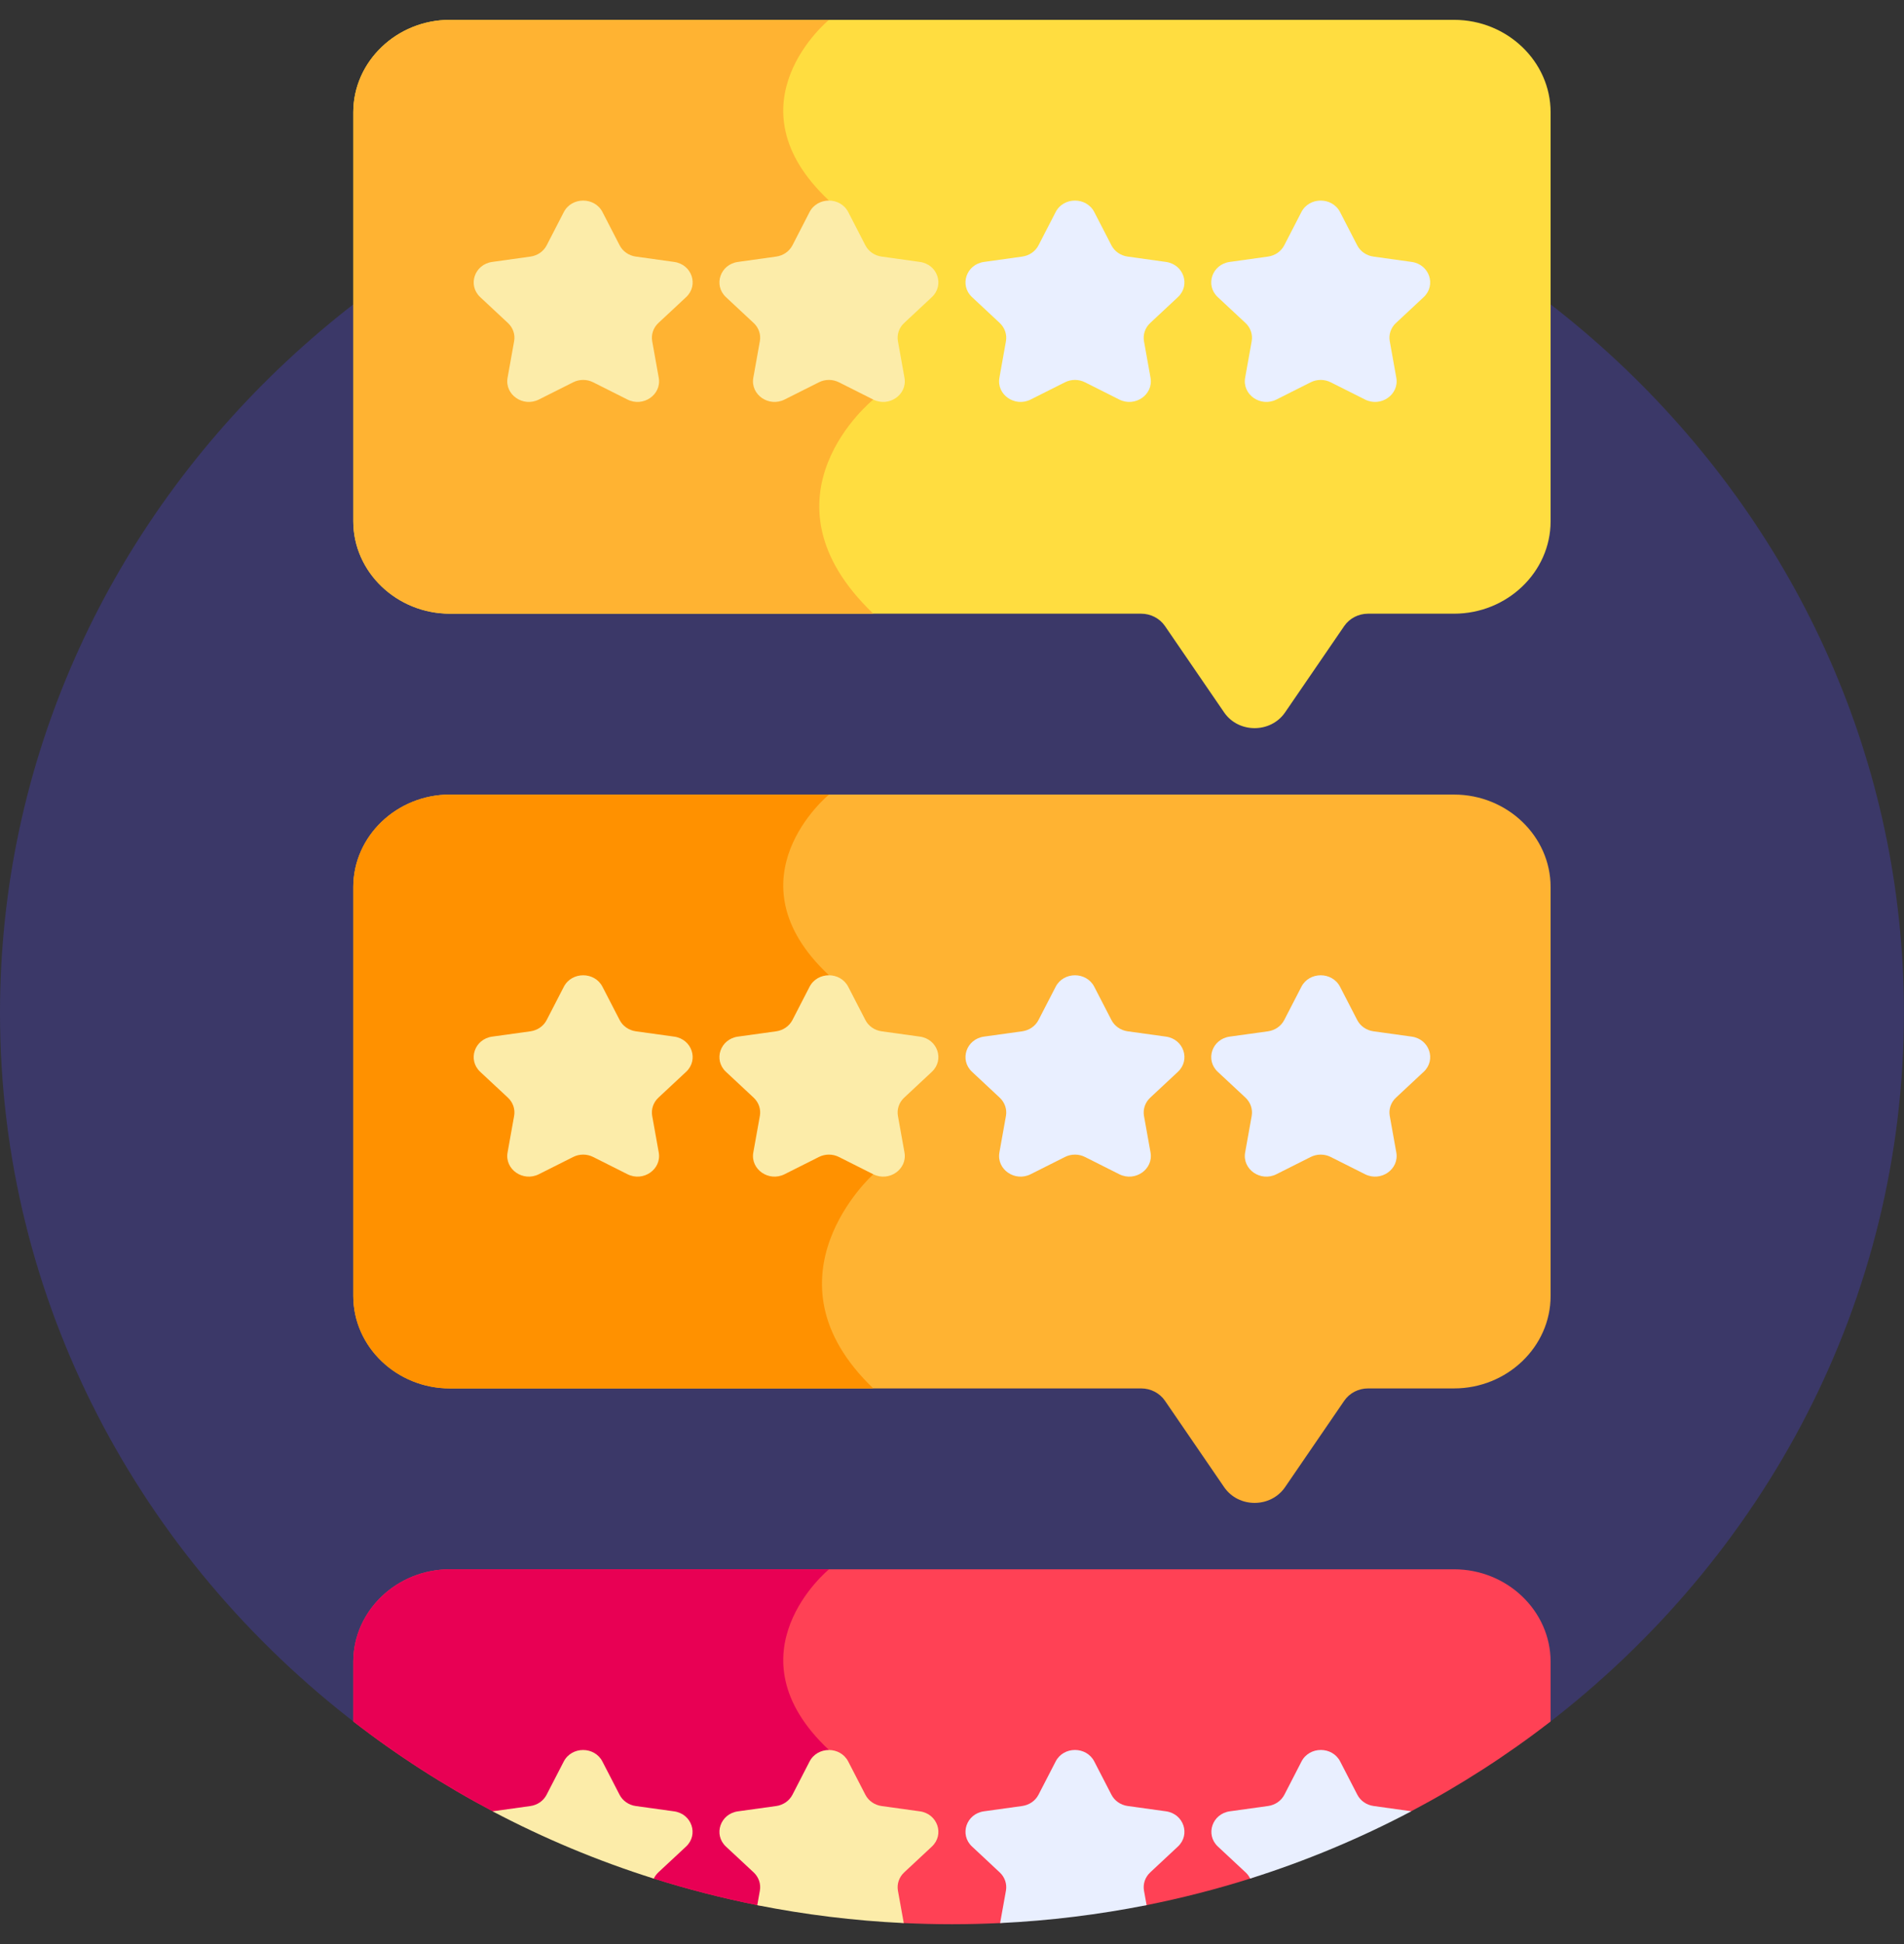 <svg width="48" height="49" viewBox="0 0 48 49" fill="none" xmlns="http://www.w3.org/2000/svg">
<rect x="0" y="0" width="48" height="49" fill="#333333" stroke="none"/>
<g clip-path="url(#clip0_4598:41805)">
<path d="M23.999 2.563C10.745 2.563 0 12.846 0 25.531C0 32.797 3.526 39.274 9.028 43.482H38.97C44.472 39.274 47.998 32.797 47.998 25.531C47.998 12.846 37.253 2.563 23.999 2.563Z" fill="#3B3868"/>
<path d="M11.341 0.5H36.656C37.995 0.5 39.091 1.549 39.091 2.83V13.138C39.091 14.42 37.995 15.468 36.656 15.468H34.489C34.247 15.468 34.022 15.585 33.889 15.778L32.397 17.956C32.034 18.485 31.223 18.485 30.86 17.956L29.368 15.778C29.235 15.585 29.01 15.468 28.768 15.468H11.341C10.002 15.468 8.906 14.419 8.906 13.138V2.83C8.906 1.549 10.002 0.5 11.341 0.5V0.5Z" fill="#FFDD40"/>
<path d="M22.016 10.07L20.899 5.055C18.304 2.622 20.899 0.5 20.899 0.5H11.341C10.002 0.5 8.906 1.549 8.906 2.83V13.138C8.906 14.419 10.002 15.468 11.341 15.468H22.016C18.951 12.535 22.016 10.07 22.016 10.07Z" fill="#FFB332"/>
<path d="M11.341 20.027H36.656C37.995 20.027 39.091 21.076 39.091 22.358V32.665C39.091 33.947 37.995 34.995 36.656 34.995H34.488C34.247 34.995 34.021 35.112 33.889 35.305L32.397 37.483C32.034 38.013 31.223 38.013 30.86 37.483L29.368 35.305C29.235 35.112 29.01 34.995 28.768 34.995H11.341C10.002 34.995 8.906 33.947 8.906 32.665V22.358C8.906 21.076 10.002 20.027 11.341 20.027Z" fill="#FFB332"/>
<path d="M22.016 29.597L20.899 24.583C18.304 22.15 20.899 20.027 20.899 20.027H11.341C10.002 20.027 8.906 21.076 8.906 22.358V32.665C8.906 33.947 10.002 34.995 11.341 34.995H22.016C19.104 32.208 22.016 29.597 22.016 29.597Z" fill="#FF9100"/>
<path d="M36.656 39.554H11.341C10.002 39.554 8.906 40.602 8.906 41.884V43.389C10.005 44.241 11.185 45.001 12.431 45.658L16.481 47.349C17.335 47.619 18.211 47.843 19.104 48.021L22.774 48.47C23.18 48.489 23.588 48.5 23.999 48.5C24.41 48.5 24.818 48.489 25.224 48.47L28.893 48.021C29.787 47.843 30.662 47.619 31.516 47.349L35.566 45.658C36.812 45.001 37.992 44.241 39.091 43.389V41.884C39.091 40.602 37.995 39.554 36.656 39.554Z" fill="#FF4155"/>
<path d="M20.899 39.554H11.341C10.002 39.554 8.906 40.602 8.906 41.884V43.389C10.005 44.241 11.185 45.001 12.431 45.658L16.481 47.349C17.335 47.619 18.211 47.843 19.104 48.021L20.899 48.24V44.109C18.304 41.675 20.899 39.554 20.899 39.554Z" fill="#E80054"/>
<path d="M17.297 7.489C17.62 7.188 17.442 6.664 16.996 6.602L16.03 6.467C15.853 6.443 15.7 6.336 15.621 6.183L15.189 5.345C14.99 4.959 14.414 4.959 14.214 5.345L13.782 6.183C13.703 6.336 13.55 6.443 13.373 6.467L12.408 6.602C11.962 6.664 11.784 7.188 12.106 7.489L12.805 8.141C12.933 8.26 12.992 8.433 12.961 8.601L12.796 9.522C12.72 9.947 13.186 10.271 13.585 10.07L14.449 9.636C14.607 9.556 14.796 9.556 14.954 9.636L15.818 10.07C16.217 10.271 16.683 9.947 16.607 9.522L16.442 8.601C16.412 8.433 16.47 8.26 16.598 8.141L17.297 7.489Z" fill="#FCECA9"/>
<path d="M23.492 7.489C23.815 7.188 23.637 6.664 23.191 6.602L22.225 6.467C22.048 6.443 21.895 6.336 21.816 6.183L21.384 5.345C21.185 4.959 20.609 4.959 20.409 5.345L19.978 6.183C19.898 6.336 19.745 6.443 19.568 6.467L18.603 6.602C18.157 6.664 17.979 7.188 18.301 7.489L19 8.141C19.128 8.26 19.187 8.433 19.156 8.601L18.991 9.522C18.915 9.947 19.381 10.271 19.78 10.07L20.644 9.636C20.802 9.556 20.991 9.556 21.15 9.636L22.013 10.07C22.412 10.271 22.878 9.947 22.802 9.522L22.637 8.601C22.607 8.433 22.665 8.26 22.794 8.141L23.492 7.489Z" fill="#FCECA9"/>
<path d="M29.695 7.489C30.018 7.188 29.84 6.664 29.394 6.602L28.428 6.467C28.251 6.443 28.098 6.336 28.019 6.183L27.587 5.345C27.388 4.959 26.812 4.959 26.613 5.345L26.181 6.183C26.102 6.336 25.948 6.443 25.771 6.467L24.806 6.602C24.36 6.664 24.182 7.188 24.505 7.489L25.203 8.141C25.331 8.26 25.39 8.433 25.36 8.601L25.195 9.522C25.119 9.947 25.585 10.271 25.983 10.07L26.847 9.636C27.005 9.556 27.195 9.556 27.353 9.636L28.216 10.07C28.615 10.271 29.081 9.947 29.005 9.522L28.84 8.601C28.81 8.433 28.869 8.26 28.997 8.141L29.695 7.489Z" fill="#E9EFFF"/>
<path d="M35.891 7.489C36.213 7.188 36.035 6.664 35.589 6.602L34.624 6.467C34.447 6.443 34.294 6.336 34.215 6.183L33.783 5.345C33.583 4.959 33.007 4.959 32.808 5.345L32.376 6.183C32.297 6.336 32.144 6.443 31.967 6.467L31.001 6.602C30.555 6.664 30.377 7.188 30.7 7.489L31.399 8.141C31.527 8.26 31.585 8.433 31.555 8.601L31.39 9.522C31.314 9.947 31.78 10.271 32.179 10.07L33.042 9.636C33.201 9.556 33.39 9.556 33.548 9.636L34.412 10.07C34.811 10.271 35.277 9.947 35.201 9.522L35.036 8.601C35.005 8.433 35.064 8.26 35.192 8.141L35.891 7.489Z" fill="#E9EFFF"/>
<path d="M17.297 27.015C17.62 26.714 17.442 26.19 16.996 26.128L16.03 25.994C15.853 25.969 15.7 25.863 15.621 25.709L15.189 24.872C14.99 24.485 14.414 24.485 14.214 24.872L13.782 25.709C13.703 25.863 13.55 25.969 13.373 25.994L12.408 26.128C11.962 26.19 11.784 26.714 12.106 27.015L12.805 27.667C12.933 27.787 12.992 27.959 12.961 28.128L12.796 29.048C12.72 29.473 13.186 29.797 13.585 29.596L14.449 29.162C14.607 29.082 14.796 29.082 14.954 29.162L15.818 29.596C16.217 29.797 16.683 29.473 16.607 29.048L16.442 28.128C16.412 27.959 16.47 27.787 16.598 27.667L17.297 27.015Z" fill="#FCECA9"/>
<path d="M23.492 27.015C23.815 26.714 23.637 26.19 23.191 26.128L22.225 25.994C22.048 25.969 21.895 25.863 21.816 25.709L21.384 24.872C21.185 24.485 20.609 24.485 20.409 24.872L19.978 25.709C19.898 25.863 19.745 25.969 19.568 25.994L18.603 26.128C18.157 26.19 17.979 26.714 18.301 27.015L19 27.667C19.128 27.787 19.187 27.959 19.156 28.128L18.991 29.048C18.915 29.473 19.381 29.797 19.78 29.596L20.644 29.162C20.802 29.082 20.991 29.082 21.15 29.162L22.013 29.596C22.412 29.797 22.878 29.473 22.802 29.048L22.637 28.128C22.607 27.959 22.665 27.787 22.794 27.667L23.492 27.015Z" fill="#FCECA9"/>
<path d="M29.695 27.015C30.018 26.714 29.84 26.19 29.394 26.128L28.428 25.994C28.251 25.969 28.098 25.863 28.019 25.709L27.587 24.872C27.388 24.485 26.812 24.485 26.613 24.872L26.181 25.709C26.102 25.863 25.948 25.969 25.771 25.994L24.806 26.128C24.36 26.19 24.182 26.714 24.505 27.015L25.203 27.667C25.331 27.787 25.39 27.959 25.36 28.128L25.195 29.048C25.119 29.473 25.585 29.797 25.983 29.596L26.847 29.162C27.005 29.082 27.195 29.082 27.353 29.162L28.216 29.596C28.615 29.797 29.081 29.473 29.005 29.048L28.84 28.128C28.81 27.959 28.869 27.787 28.997 27.667L29.695 27.015Z" fill="#E9EFFF"/>
<path d="M35.891 27.015C36.213 26.714 36.035 26.19 35.589 26.128L34.624 25.994C34.447 25.969 34.294 25.863 34.215 25.709L33.783 24.872C33.583 24.485 33.007 24.485 32.808 24.872L32.376 25.709C32.297 25.863 32.144 25.969 31.967 25.994L31.001 26.128C30.555 26.19 30.377 26.714 30.7 27.015L31.399 27.667C31.527 27.787 31.585 27.959 31.555 28.128L31.39 29.048C31.314 29.473 31.78 29.797 32.179 29.596L33.042 29.162C33.201 29.082 33.39 29.082 33.548 29.162L34.412 29.596C34.811 29.797 35.277 29.473 35.201 29.048L35.036 28.128C35.005 27.959 35.064 27.787 35.192 27.667L35.891 27.015Z" fill="#E9EFFF"/>
<path d="M16.994 45.655L16.028 45.521C15.851 45.496 15.698 45.39 15.619 45.236L15.187 44.399C14.988 44.012 14.412 44.012 14.212 44.399L13.78 45.236C13.701 45.39 13.548 45.496 13.371 45.521L12.418 45.654C13.705 46.333 15.064 46.903 16.482 47.35C16.509 47.293 16.548 47.24 16.596 47.194L17.295 46.543C17.618 46.242 17.44 45.717 16.994 45.655Z" fill="#FCECA9"/>
<path d="M23.191 45.655L22.225 45.521C22.048 45.496 21.895 45.39 21.816 45.236L21.384 44.399C21.185 44.012 20.609 44.012 20.409 44.399L19.978 45.236C19.898 45.39 19.745 45.496 19.568 45.521L18.603 45.655C18.157 45.717 17.979 46.242 18.301 46.543L19 47.194C19.128 47.314 19.187 47.486 19.156 47.655L19.091 48.02C20.291 48.258 21.525 48.412 22.784 48.471L22.637 47.655C22.607 47.486 22.666 47.314 22.794 47.194L23.492 46.543C23.815 46.242 23.637 45.717 23.191 45.655Z" fill="#FCECA9"/>
<path d="M29.394 45.654L28.428 45.52C28.251 45.495 28.098 45.389 28.019 45.235L27.587 44.398C27.388 44.011 26.812 44.011 26.613 44.398L26.181 45.235C26.102 45.389 25.948 45.495 25.771 45.52L24.806 45.654C24.36 45.716 24.182 46.241 24.505 46.542L25.203 47.194C25.331 47.313 25.39 47.485 25.36 47.654L25.213 48.471C26.472 48.411 27.705 48.257 28.906 48.019L28.84 47.654C28.81 47.485 28.869 47.313 28.997 47.194L29.695 46.542C30.018 46.241 29.84 45.716 29.394 45.654Z" fill="#E9EFFF"/>
<path d="M34.218 45.235L33.786 44.398C33.587 44.011 33.011 44.011 32.811 44.398L32.38 45.235C32.3 45.389 32.147 45.495 31.97 45.52L31.005 45.654C30.559 45.716 30.381 46.241 30.703 46.542L31.402 47.194C31.451 47.239 31.489 47.292 31.517 47.349C32.934 46.902 34.293 46.332 35.58 45.653L34.627 45.52C34.45 45.495 34.297 45.389 34.218 45.235Z" fill="#E9EFFF"/>
</g>
<defs>
<clipPath id="clip0_4598:41805">
<rect width="48" height="48" fill="white" transform="translate(0 0.5)"/>
</clipPath>
</defs>
</svg>

